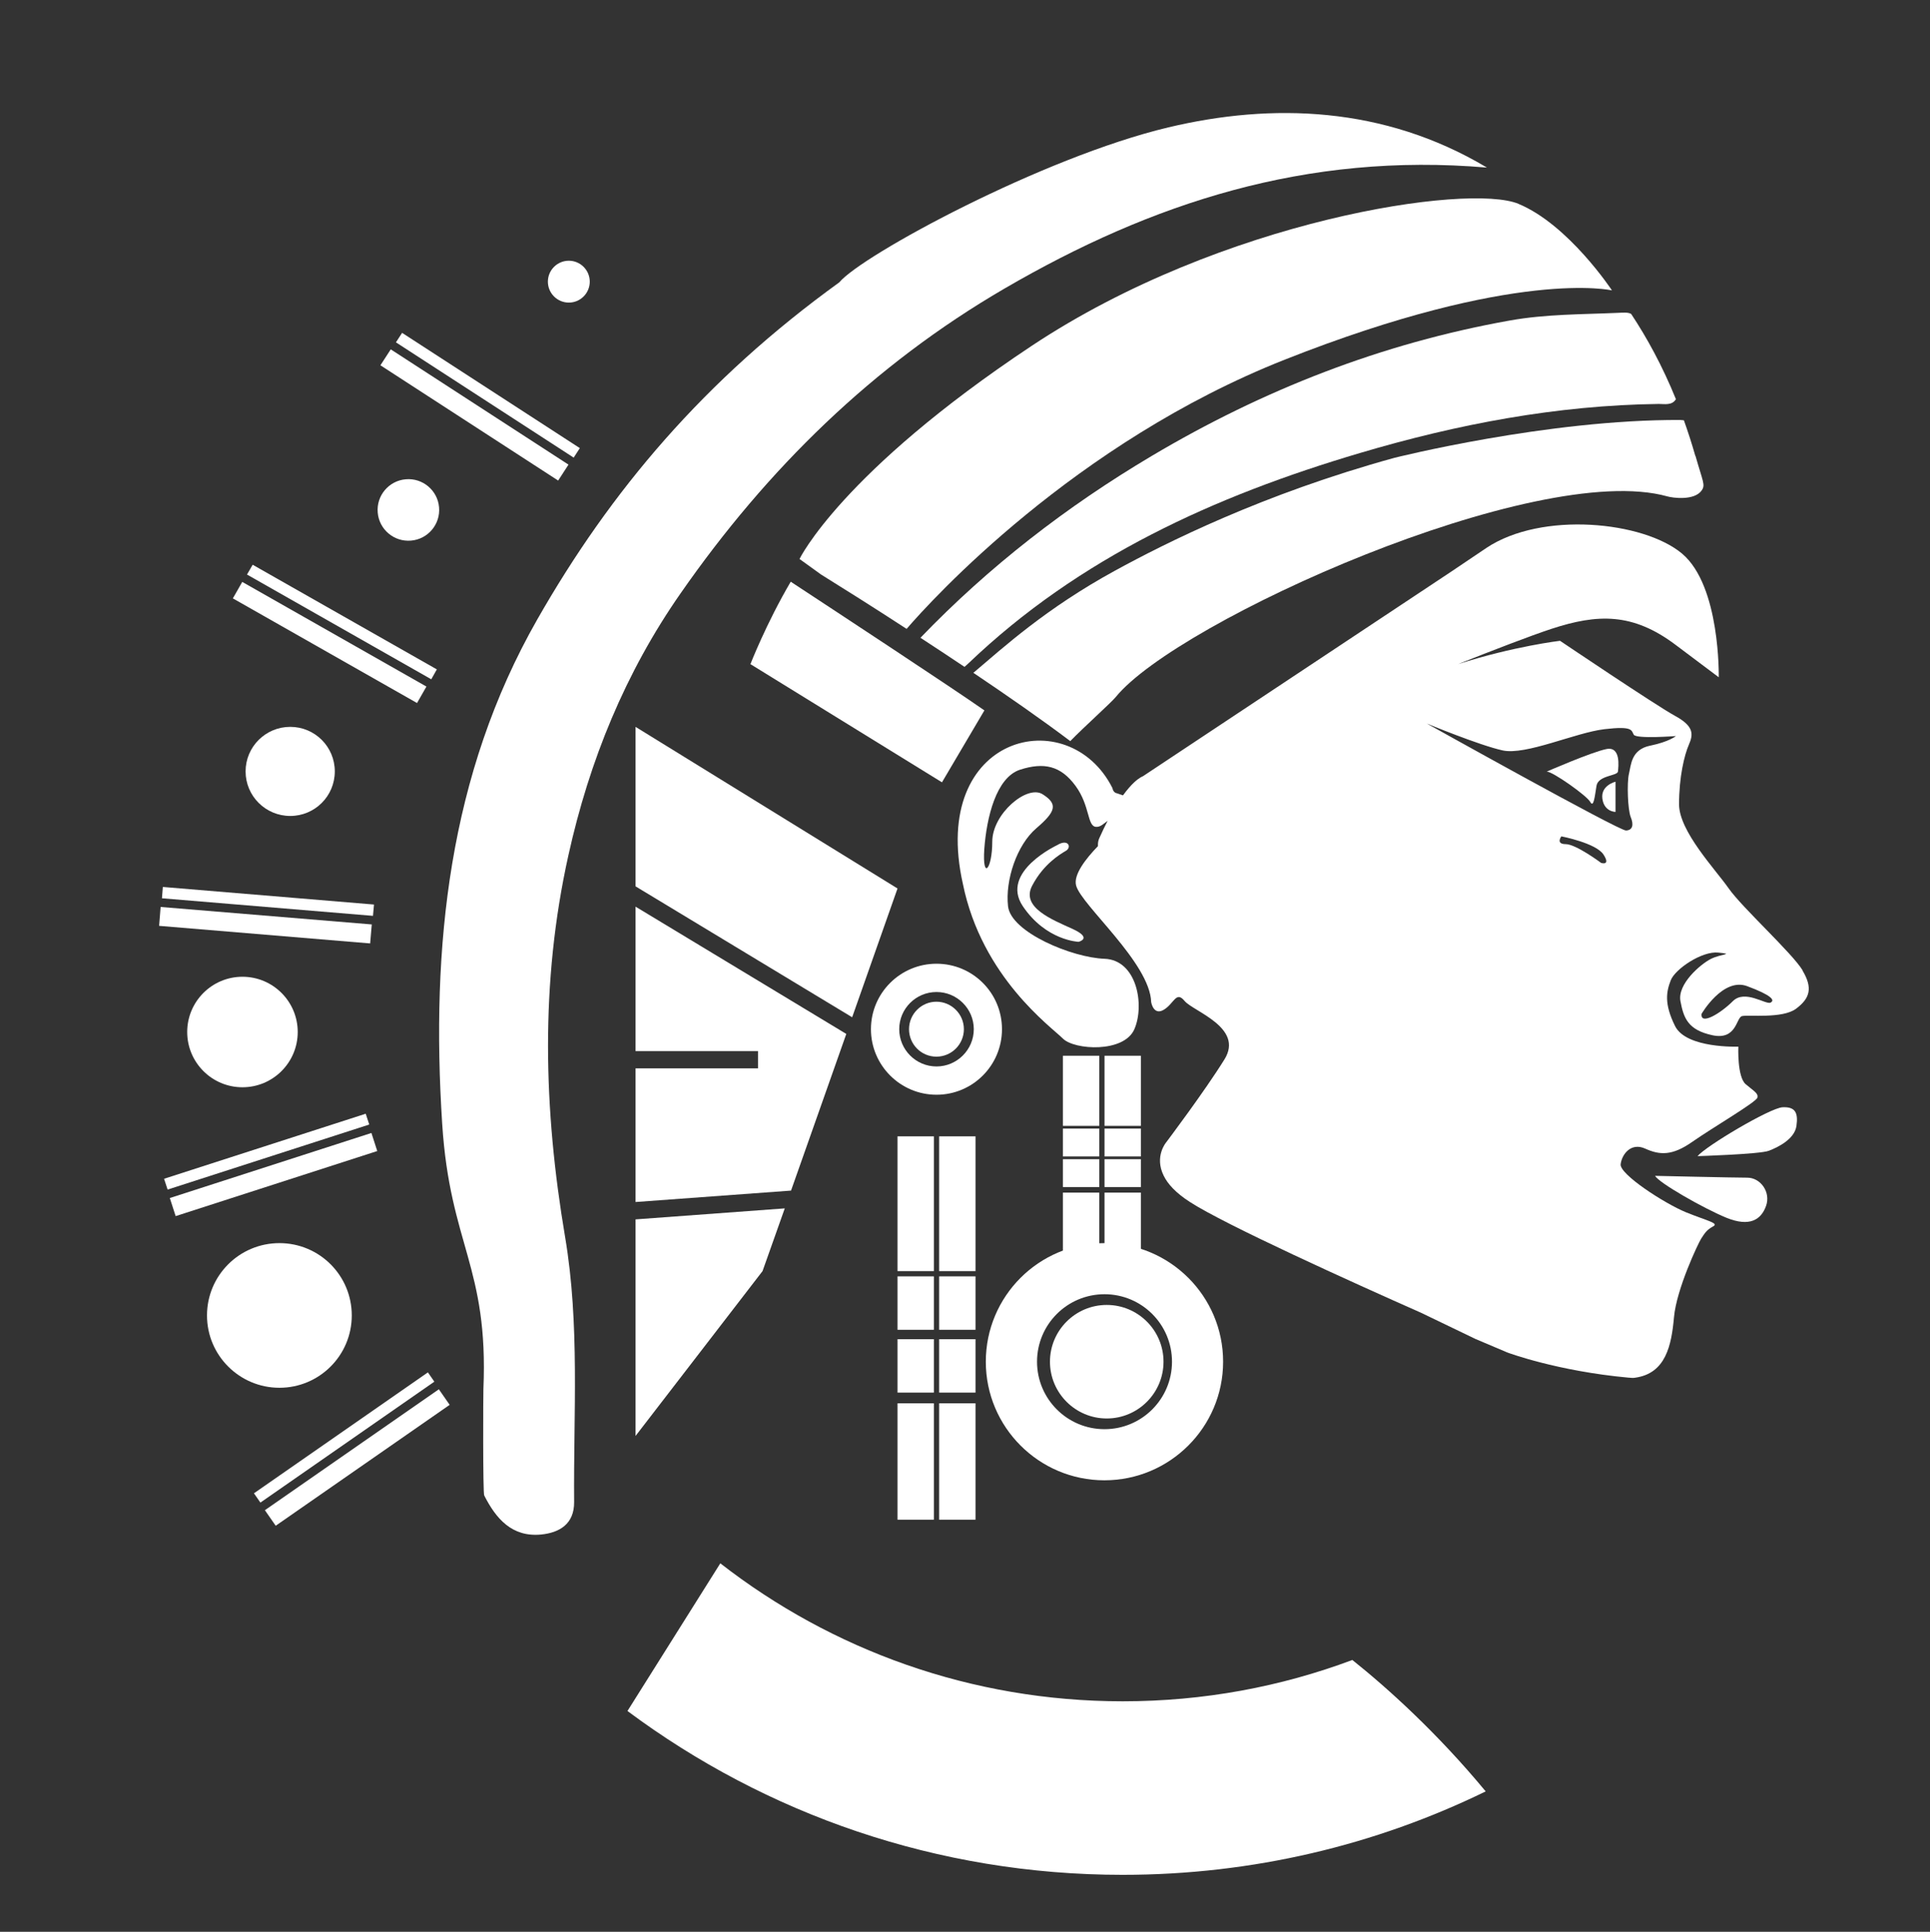 <svg xmlns="http://www.w3.org/2000/svg" version="1.1" viewBox="0 0 191.04 191.25">
  <rect x="0" y="0" width="191.04" height="191.25" fill="#333333" stroke="none"/>
  <defs>
    <style>
      .cls-1 {
        fill: #fff;
      }
    </style>
  </defs>
  
  <g>
    <g id="Capa_1">
      <g>
        <path class="cls-1" d="M-205.01,130.26c-1.63,0-3.17-.25-4.61-.75-1.44-.5-2.7-1.19-3.77-2.08s-1.86-1.94-2.37-3.14c-.26-.48-.26-.93-.02-1.34.24-.41.64-.68,1.21-.8.43-.1.85-.04,1.26.17.41.22.71.54.92.98.33.69.85,1.31,1.57,1.86.71.55,1.57.99,2.58,1.32,1.01.33,2.09.5,3.23.5,1.28,0,2.43-.2,3.46-.61,1.03-.41,1.86-1,2.49-1.78.62-.78.94-1.73.94-2.85,0-1.43-.55-2.69-1.65-3.79-1.1-1.1-2.86-1.79-5.28-2.07-3.09-.33-5.51-1.26-7.27-2.79-1.76-1.53-2.64-3.42-2.64-5.66,0-1.63.45-3.03,1.34-4.19.89-1.16,2.12-2.05,3.67-2.66,1.56-.61,3.32-.92,5.28-.92,1.48,0,2.8.22,3.96.65s2.17,1.03,3.02,1.78c.85.75,1.59,1.61,2.2,2.58.31.51.43.99.36,1.43-.06.45-.3.8-.71,1.05-.46.25-.94.31-1.44.15-.5-.15-.87-.45-1.13-.88-.38-.69-.87-1.29-1.45-1.8-.59-.51-1.28-.92-2.08-1.22-.8-.31-1.75-.46-2.85-.46-1.94-.03-3.53.35-4.78,1.13-1.25.78-1.87,1.95-1.87,3.5,0,.82.21,1.58.63,2.28s1.16,1.31,2.22,1.84c1.06.52,2.54.9,4.46,1.13,3.09.36,5.45,1.29,7.08,2.81,1.63,1.52,2.45,3.51,2.45,5.99,0,1.43-.27,2.68-.82,3.75-.55,1.07-1.31,1.97-2.28,2.7-.97.73-2.08,1.28-3.35,1.65-1.26.37-2.58.55-3.96.55Z"></path>
        <path class="cls-1" d="M-179.91,130.03c-1.91,0-3.62-.46-5.13-1.38-1.51-.92-2.69-2.18-3.56-3.79-.87-1.61-1.3-3.42-1.3-5.43s.47-3.86,1.4-5.45c.93-1.59,2.19-2.86,3.79-3.79,1.59-.93,3.39-1.4,5.38-1.4s3.81.47,5.39,1.4c1.58.93,2.84,2.2,3.77,3.81.93,1.61,1.41,3.42,1.43,5.43l-1.38.34c0,1.94-.43,3.69-1.3,5.24-.87,1.56-2.03,2.78-3.5,3.67-1.47.89-3.13,1.34-4.99,1.34ZM-179.33,126.9c1.38,0,2.6-.33,3.67-.98s1.92-1.54,2.54-2.68c.62-1.13.94-2.4.94-3.81s-.31-2.71-.94-3.85c-.63-1.13-1.47-2.03-2.54-2.68s-2.3-.98-3.67-.98-2.54.33-3.63.98-1.96,1.54-2.58,2.68c-.62,1.14-.94,2.42-.94,3.85s.31,2.67.94,3.81,1.49,2.03,2.58,2.68,2.31.98,3.63.98ZM-170.53,129.92c-.51,0-.93-.17-1.26-.5-.33-.33-.5-.75-.5-1.26v-6.12l.73-3.67,2.83,1.07v8.72c0,.51-.17.93-.52,1.26-.34.33-.77.5-1.28.5Z"></path>
        <path class="cls-1" d="M-161.2,129.92c-.51,0-.93-.17-1.26-.5-.33-.33-.5-.75-.5-1.26v-17.45c0-.54.17-.96.5-1.28.33-.32.75-.48,1.26-.48.54,0,.96.16,1.28.48.32.32.48.75.48,1.28v17.45c0,.51-.16.93-.48,1.26-.32.33-.75.5-1.28.5ZM-145.17,129.92c-.51,0-.94-.17-1.28-.52-.34-.34-.52-.76-.52-1.24v-9.64c0-1.5-.28-2.74-.84-3.69-.56-.96-1.31-1.67-2.26-2.14-.94-.47-2.03-.71-3.25-.71-1.15,0-2.18.23-3.1.69-.92.46-1.65,1.07-2.2,1.84-.55.76-.82,1.64-.82,2.64h-2.3c.03-1.61.43-3.04,1.22-4.3.79-1.26,1.86-2.26,3.21-2.98,1.35-.73,2.87-1.09,4.55-1.09,1.78,0,3.38.38,4.78,1.13,1.4.75,2.51,1.86,3.33,3.31.82,1.45,1.22,3.23,1.22,5.32v9.64c0,.48-.17.9-.52,1.24-.34.34-.76.52-1.24.52Z"></path>
        <path class="cls-1" d="M-123.48,129.88c-.54,0-.98-.17-1.34-.52-.36-.34-.54-.77-.54-1.28v-26.28c0-.54.17-.97.52-1.3.34-.33.77-.5,1.28-.5h9.22c1.63,0,3.09.33,4.38,1,1.29.66,2.3,1.58,3.04,2.75s1.11,2.52,1.11,4.06c0,1.3-.35,2.47-1.05,3.5-.7,1.03-1.64,1.83-2.81,2.39,1.68.43,3.04,1.26,4.07,2.49,1.03,1.22,1.55,2.81,1.55,4.74,0,1.76-.41,3.31-1.22,4.65-.82,1.34-1.95,2.39-3.39,3.16-1.44.76-3.09,1.15-4.96,1.15h-9.87ZM-121.76,112.36h7.42c1.48,0,2.7-.39,3.65-1.17.96-.78,1.43-1.91,1.43-3.39s-.48-2.59-1.43-3.33c-.96-.74-2.17-1.11-3.65-1.11h-7.42v8.99ZM-121.76,126.51h8.15c1.2,0,2.25-.22,3.16-.65.91-.43,1.62-1.06,2.14-1.89.52-.83.78-1.84.78-3.04,0-1.12-.26-2.07-.78-2.83-.52-.76-1.24-1.35-2.14-1.76-.91-.41-1.96-.61-3.16-.61h-8.15v10.79Z"></path>
        <path class="cls-1" d="M-93.71,129.88c-1.07,0-2.03-.29-2.87-.88s-1.5-1.4-1.97-2.43-.71-2.22-.71-3.58v-21.27c0-.51.16-.92.48-1.24s.73-.48,1.24-.48c.54,0,.96.16,1.28.48.32.32.48.73.48,1.24v21.27c0,1,.2,1.81.59,2.45.39.64.89.96,1.47.96h.96c.48,0,.87.16,1.15.48.28.32.42.75.42,1.28s-.21.92-.63,1.24c-.42.32-.96.48-1.63.48h-.27Z"></path>
        <path class="cls-1" d="M-78.37,130.03c-1.91,0-3.62-.46-5.13-1.38-1.51-.92-2.69-2.18-3.56-3.79-.87-1.61-1.3-3.42-1.3-5.43s.46-3.86,1.4-5.45c.93-1.59,2.19-2.86,3.79-3.79,1.59-.93,3.39-1.4,5.38-1.4s3.81.47,5.39,1.4c1.58.93,2.84,2.2,3.77,3.81.93,1.61,1.41,3.42,1.43,5.43l-1.38.34c0,1.94-.43,3.69-1.3,5.24-.87,1.56-2.03,2.78-3.5,3.67-1.47.89-3.13,1.34-4.99,1.34ZM-77.8,126.9c1.38,0,2.6-.33,3.67-.98s1.92-1.54,2.54-2.68.94-2.4.94-3.81-.31-2.71-.94-3.85c-.62-1.13-1.47-2.03-2.54-2.68s-2.3-.98-3.67-.98-2.54.33-3.63.98-1.96,1.54-2.58,2.68c-.63,1.14-.94,2.42-.94,3.85s.31,2.67.94,3.81c.62,1.13,1.49,2.03,2.58,2.68s2.31.98,3.63.98ZM-69,129.92c-.51,0-.93-.17-1.26-.5-.33-.33-.5-.75-.5-1.26v-6.12l.73-3.67,2.83,1.07v8.72c0,.51-.17.93-.52,1.26-.34.33-.77.5-1.28.5Z"></path>
        <path class="cls-1" d="M-53.92,130.03c-1.68,0-3.28-.26-4.78-.78-1.51-.52-2.69-1.24-3.56-2.16-.33-.38-.47-.8-.42-1.26.05-.46.28-.85.69-1.19.43-.33.88-.47,1.34-.42.46.05.84.25,1.15.61.51.56,1.26,1.05,2.24,1.45.98.41,2.06.61,3.23.61,1.66,0,2.89-.27,3.69-.82.8-.55,1.22-1.23,1.24-2.05,0-.84-.4-1.55-1.19-2.12-.79-.57-2.18-1.03-4.17-1.36-2.58-.48-4.45-1.24-5.62-2.26-1.17-1.02-1.76-2.26-1.76-3.71,0-1.3.36-2.38,1.09-3.23.73-.85,1.68-1.49,2.87-1.91,1.19-.42,2.44-.63,3.77-.63,1.68,0,3.16.27,4.44.82,1.28.55,2.3,1.31,3.06,2.28.33.38.48.78.44,1.19-.04.41-.25.75-.63,1.03-.38.23-.82.31-1.32.23s-.91-.29-1.24-.65c-.64-.66-1.35-1.13-2.12-1.4-.78-.27-1.68-.4-2.7-.4-1.22,0-2.24.23-3.04.69s-1.21,1.08-1.21,1.87c0,.51.13.96.4,1.34.27.38.77.73,1.51,1.05.74.32,1.8.61,3.17.86,1.91.36,3.42.83,4.53,1.42,1.11.59,1.91,1.28,2.39,2.07.48.79.73,1.68.73,2.68,0,1.17-.33,2.23-.98,3.16-.65.93-1.59,1.66-2.81,2.2-1.22.54-2.7.8-4.44.8Z"></path>
      </g>
      <g>
        <path class="cls-1" d="M-211.39,62.86c-.55,0-1.02-.2-1.41-.59s-.59-.88-.59-1.46v-29.85c0-.58.2-1.06.59-1.46.39-.39.86-.59,1.41-.59.58,0,1.06.2,1.46.59.39.39.59.88.59,1.46v27.89h16.25c.55,0,1.03.19,1.43.56.41.38.61.85.61,1.43s-.2,1.02-.61,1.41c-.41.39-.88.59-1.43.59h-18.29Z"></path>
        <path class="cls-1" d="M-175.94,63.08c-2.03,0-3.84-.43-5.43-1.28-1.59-.85-2.85-2.11-3.78-3.76-.93-1.65-1.39-3.66-1.39-6.04v-10.95c0-.55.2-1.02.59-1.41s.86-.59,1.41-.59c.58,0,1.06.2,1.46.59s.59.86.59,1.41v10.95c0,1.68.32,3.07.96,4.17.64,1.1,1.5,1.92,2.58,2.45,1.09.54,2.31.8,3.67.8s2.51-.26,3.54-.78c1.03-.52,1.85-1.22,2.48-2.11.62-.88.93-1.88.93-2.98h2.61c-.06,1.8-.53,3.42-1.41,4.87-.88,1.45-2.09,2.58-3.63,3.41-1.54.83-3.26,1.24-5.17,1.24ZM-166.34,62.86c-.58,0-1.06-.19-1.43-.56-.38-.38-.56-.85-.56-1.43v-19.81c0-.58.19-1.06.56-1.43.38-.38.85-.56,1.43-.56s1.06.19,1.43.56c.38.38.56.85.56,1.43v19.81c0,.58-.19,1.06-.56,1.43-.38.38-.85.56-1.43.56Z"></path>
        <path class="cls-1" d="M-162.69,73.03c-.58,0-1.06-.19-1.43-.57-.38-.38-.56-.85-.56-1.43,0-.61.19-1.1.56-1.48s.85-.56,1.43-.56c1.22,0,2.29-.27,3.21-.8.93-.54,1.67-1.27,2.22-2.19.55-.93.83-1.98.83-3.17v-21.72c0-.61.18-1.09.54-1.46s.85-.54,1.46-.54,1.06.18,1.43.54c.38.36.56.85.56,1.46v21.72c0,1.97-.44,3.72-1.33,5.26-.88,1.53-2.09,2.74-3.63,3.63-1.54.88-3.3,1.33-5.3,1.33ZM-154.48,34.97c-.72,0-1.35-.26-1.87-.78-.52-.52-.78-1.16-.78-1.91s.27-1.38.8-1.89c.54-.51,1.17-.76,1.89-.76s1.31.25,1.85.76c.54.51.8,1.14.8,1.89s-.26,1.39-.78,1.91c-.52.52-1.16.78-1.91.78Z"></path>
        <path class="cls-1" d="M-133.98,63.04c-2.17,0-4.11-.52-5.82-1.56-1.71-1.04-3.06-2.48-4.04-4.3-.98-1.82-1.48-3.88-1.48-6.17s.53-4.38,1.59-6.19c1.06-1.81,2.49-3.24,4.3-4.3,1.81-1.06,3.84-1.59,6.1-1.59s4.33.53,6.13,1.59c1.79,1.06,3.22,2.5,4.28,4.32,1.06,1.82,1.6,3.88,1.63,6.17l-1.56.39c0,2.2-.49,4.19-1.48,5.95-.99,1.77-2.31,3.16-3.98,4.17-1.67,1.01-3.56,1.52-5.67,1.52ZM-133.32,59.47c1.56,0,2.95-.37,4.17-1.11,1.22-.74,2.18-1.75,2.89-3.04.71-1.29,1.06-2.73,1.06-4.32s-.36-3.08-1.06-4.37c-.71-1.29-1.67-2.3-2.89-3.04-1.22-.74-2.61-1.11-4.17-1.11s-2.88.37-4.13,1.11c-1.25.74-2.22,1.75-2.93,3.04-.71,1.29-1.06,2.74-1.06,4.37s.35,3.03,1.06,4.32c.71,1.29,1.69,2.3,2.93,3.04,1.25.74,2.62,1.11,4.13,1.11ZM-133.32,35.41c-.55,0-1.02-.2-1.41-.59-.39-.39-.59-.86-.59-1.41s.16-1,.48-1.35l4.52-4.52c.38-.38.84-.56,1.39-.56.61,0,1.1.2,1.48.59.38.39.56.88.56,1.46,0,.26-.04.51-.13.74-.09.23-.23.45-.43.65l-4.47,4.48c-.35.35-.81.52-1.39.52ZM-123.33,62.91c-.58,0-1.06-.19-1.43-.56-.38-.38-.57-.85-.57-1.43v-6.95l.83-4.17,3.21,1.22v9.9c0,.58-.2,1.06-.59,1.43-.39.38-.88.56-1.46.56Z"></path>
        <path class="cls-1" d="M-112.73,62.91c-.58,0-1.06-.19-1.43-.56-.38-.38-.56-.85-.56-1.43v-19.81c0-.61.19-1.09.56-1.46.38-.36.85-.54,1.43-.54.61,0,1.09.18,1.46.54.36.36.54.85.54,1.46v19.81c0,.58-.18,1.06-.54,1.43-.36.38-.85.56-1.46.56ZM-94.53,62.91c-.58,0-1.06-.2-1.46-.59-.39-.39-.59-.86-.59-1.41v-10.95c0-1.71-.32-3.11-.96-4.19-.64-1.09-1.49-1.9-2.56-2.43-1.07-.54-2.3-.8-3.69-.8-1.3,0-2.48.26-3.52.78-1.04.52-1.88,1.22-2.5,2.09-.62.87-.93,1.87-.93,3h-2.61c.03-1.82.49-3.45,1.39-4.89.9-1.43,2.11-2.56,3.65-3.39,1.53-.83,3.26-1.24,5.17-1.24,2.03,0,3.84.43,5.43,1.28,1.59.85,2.85,2.11,3.78,3.76.93,1.65,1.39,3.66,1.39,6.04v10.95c0,.55-.2,1.02-.59,1.41-.39.39-.86.59-1.41.59Z"></path>
        <path class="cls-1" d="M-71.42,62.86c-.58,0-1.06-.2-1.46-.59s-.59-.86-.59-1.41c0-.58.19-1.06.56-1.43l12.64-14.86c.84-.93,1.48-1.85,1.93-2.78.45-.93.67-1.8.67-2.61,0-1.3-.23-2.44-.69-3.41-.46-.97-1.14-1.73-2.02-2.28-.88-.55-1.9-.83-3.06-.83s-2.2.3-3.13.89c-.93.59-1.65,1.38-2.17,2.37-.52.98-.78,2.07-.78,3.26,0,.52-.2.98-.59,1.37-.39.39-.88.59-1.46.59s-1.02-.2-1.41-.59c-.39-.39-.59-.85-.59-1.37,0-1.97.44-3.72,1.32-5.26.88-1.53,2.09-2.75,3.63-3.65,1.54-.9,3.26-1.35,5.17-1.35s3.63.42,5.08,1.26c1.45.84,2.58,2.03,3.39,3.56.81,1.54,1.22,3.35,1.22,5.43,0,.93-.18,1.85-.54,2.78-.36.93-.83,1.81-1.39,2.65-.56.84-1.15,1.61-1.76,2.3l-10.38,11.9h12.68c.58,0,1.06.21,1.46.63.39.42.59.89.59,1.41,0,.55-.2,1.02-.59,1.41-.39.39-.88.59-1.46.59h-16.29Z"></path>
      </g>
      <g>
        <rect class="cls-1" x="105.21" y="104.52" width="3.6" height="6.94"></rect>
        <rect class="cls-1" x="109.33" y="104.52" width="3.6" height="6.94"></rect>
        <rect class="cls-1" x="105.21" y="111.73" width="3.6" height="2.76"></rect>
        <rect class="cls-1" x="109.33" y="111.73" width="3.6" height="2.76"></rect>
        <rect class="cls-1" x="105.21" y="114.76" width="3.6" height="2.76"></rect>
        <rect class="cls-1" x="109.33" y="114.76" width="3.6" height="2.76"></rect>
        <rect class="cls-1" x="105.21" y="118.07" width="3.6" height="6"></rect>
        <rect class="cls-1" x="109.33" y="118.07" width="3.6" height="6"></rect>
        <rect class="cls-1" x="88.84" y="112.5" width="3.6" height="13.34"></rect>
        <rect class="cls-1" x="92.96" y="112.5" width="3.6" height="13.34"></rect>
        <rect class="cls-1" x="88.84" y="126.36" width="3.6" height="5.29"></rect>
        <rect class="cls-1" x="92.96" y="126.36" width="3.6" height="5.29"></rect>
        <rect class="cls-1" x="88.84" y="132.58" width="3.6" height="5.29"></rect>
        <rect class="cls-1" x="92.96" y="132.58" width="3.6" height="5.29"></rect>
        <rect class="cls-1" x="88.84" y="138.93" width="3.6" height="11.52"></rect>
        <rect class="cls-1" x="92.96" y="138.93" width="3.6" height="11.52"></rect>
        <path class="cls-1" d="M147.15,16.57c-10.18-6.07-21.26-6.4-31.5-3.96-12.44,2.96-30.33,12.65-32.57,15.34-13.37,9.66-22.64,20.65-29.9,33.38-8.76,15.36-10.54,32.39-9.41,49.92.77,12.02,4.6,14.12,4.08,26.28-.02.32-.06,10.25.08,10.52,1.17,2.31,2.75,4.14,5.62,3.87,1.84-.18,3.3-1.05,3.28-3.22-.07-8.75.57-17.56-.89-26.22-2.14-12.66-2.48-25.17.32-37.79,2.08-9.4,5.64-18.11,11.11-25.95,8.55-12.29,19.04-22.6,32.09-30.19,14.51-8.44,29.83-13.49,47.71-11.96"></path>
        <path class="cls-1" d="M150.31,20.18c-4.97-2.06-29.33,1.54-48.19,14.06-18.86,12.53-22.98,21.1-22.98,21.1l2.12,1.53c2.17,1.35,5.18,3.24,8.48,5.39,2.46-2.86,16.59-18.41,37.42-26.65,22.97-9.09,32.4-6.86,32.4-6.86,0,0-4.29-6.51-9.26-8.57"></path>
        <path class="cls-1" d="M161.46,31.08c-.3-.18-.83-.13-1.24-.11-3.59.16-7.19.12-10.77.76-12.67,2.26-24.42,6.86-35.45,13.41-8.44,5.01-16.12,10.96-22.89,18,1.43.93,2.89,1.9,4.36,2.88.12-.11.25-.21.36-.32,11.01-10.54,24.43-16.6,38.78-20.85,9.65-2.86,19.48-4.73,29.59-4.86.55,0,1.31.17,1.69-.47-1.34-3.3-2.87-6.09-4.43-8.44"></path>
        <path class="cls-1" d="M167.81,45.13c-.35-1.23-.73-2.4-1.13-3.52-.11,0-.22-.03-.33-.03-13.18-.07-28.34,3.75-28.34,3.75-13.01,3.58-22.66,8.44-27.65,11.17-6.85,3.75-11.01,7.57-14.01,10.11,3.4,2.29,6.77,4.63,9.59,6.76,1.32-1.36,4.05-3.81,4.5-4.36,6.1-7.53,41.63-23.48,54.59-19.87.54.16,2.71.45,3.42-.6.37-.55.11-.83-.62-3.4"></path>
        <path class="cls-1" d="M78.27,57.59c-2.42,4.12-3.99,8.16-3.99,8.16l18.96,11.7,4.2-7.12c-3.31-2.32-15.4-10.26-19.17-12.74"></path>
        <polygon class="cls-1" points="62.91 120.72 62.91 142.16 75.48 125.84 77.68 119.63 62.91 120.72"></polygon>
        <polygon class="cls-1" points="84.35 100.71 88.84 87.96 62.91 71.96 62.91 87.75 84.35 100.71"></polygon>
        <polyline class="cls-1" points="62.91 89.76 62.91 104.06 75.03 104.06 75.03 105.77 62.91 105.77 62.91 119 78.3 117.87 83.77 102.36"></polyline>
        <path class="cls-1" d="M34.82,130.23c0,3.96-3.21,7.16-7.16,7.16s-7.17-3.2-7.17-7.16,3.21-7.16,7.17-7.16,7.16,3.2,7.16,7.16"></path>
        <path class="cls-1" d="M29.47,102.17c0,3.02-2.45,5.47-5.47,5.47s-5.47-2.45-5.47-5.47,2.45-5.47,5.47-5.47,5.47,2.45,5.47,5.47"></path>
        <path class="cls-1" d="M33.14,76.37c0,2.44-1.97,4.41-4.41,4.41s-4.42-1.97-4.42-4.41,1.98-4.41,4.42-4.41,4.41,1.97,4.41,4.41"></path>
        <path class="cls-1" d="M43.46,50.22c.15,1.68-1.1,3.16-2.77,3.3-1.68.15-3.16-1.1-3.3-2.77-.15-1.68,1.1-3.16,2.77-3.3,1.68-.15,3.16,1.1,3.3,2.77"></path>
        <path class="cls-1" d="M57.77,29.35c-.81.81-2.12.81-2.93,0-.81-.81-.81-2.12,0-2.93.81-.81,2.12-.81,2.93,0,.81.81.81,2.12,0,2.93"></path>
        <path class="cls-1" d="M133.86,164.34c-7.07,2.65-14.72,4.09-22.73,4.09-15.01,0-28.83-5.1-39.83-13.66l-9.19,14.62c13.68,10.19,30.64,16.22,49.01,16.22,12.89,0,25.08-2.96,35.94-8.26-4.76-5.75-9.66-10.19-13.21-13.02"></path>
        <rect class="cls-1" x="46.02" y="30.6" width="1.88" height="20.97" transform="translate(-13.06 58.12) rotate(-57.03)"></rect>
        <rect class="cls-1" x="47.73" y="28.64" width="1.12" height="20.97" transform="translate(-10.81 58.35) rotate(-57.03)"></rect>
        <polygon class="cls-1" points="42.21 67.97 23.98 57.61 23.05 59.24 41.28 69.6 42.21 67.97"></polygon>
        <polygon class="cls-1" points="43.24 66.27 25.01 55.91 24.45 56.88 42.69 67.25 43.24 66.27"></polygon>
        <polygon class="cls-1" points="36.8 91.52 15.9 89.79 15.75 91.66 36.64 93.4 36.8 91.52"></polygon>
        <polygon class="cls-1" points="37.02 89.55 16.12 87.81 16.03 88.93 36.92 90.67 37.02 89.55"></polygon>
        <rect class="cls-1" x="16.59" y="115.34" width="20.97" height="1.88" transform="translate(-34.41 13.94) rotate(-17.89)"></rect>
        <polygon class="cls-1" points="36.2 110.26 16.24 116.7 16.59 117.77 36.55 111.33 36.2 110.26"></polygon>
        <polygon class="cls-1" points="43.44 137.54 26.22 149.51 27.29 151.05 44.51 139.08 43.44 137.54"></polygon>
        <rect class="cls-1" x="23.57" y="141.76" width="20.97" height="1.12" transform="translate(-75.14 44.9) rotate(-34.81)"></rect>
        <path class="cls-1" d="M104.7,83.64s-5.75,2.65-3.46,6.07c2.3,3.42,5.52,3.53,5.52,3.53,0,0,1.45-.34-.6-1.28-2.05-.93-5.12-2.14-3.99-4.28,1.12-2.14,2.76-3.11,3.34-3.45.59-.35.24-1.21-.82-.59"></path>
        <path class="cls-1" d="M168.02,114.46s6.15-.19,7.06-.53c.89-.34,2.55-1.14,2.74-2.46.19-1.33-.13-1.91-1.38-1.85-1.24.07-7.59,3.84-8.42,4.85"></path>
        <path class="cls-1" d="M163.83,116.41s7.79.18,9.12.18,2.35,1.45,1.86,2.8c-.48,1.35-1.6,2.11-3.92,1.17-2.31-.95-6.72-3.48-7.06-4.15"></path>
        <path class="cls-1" d="M153.1,76.39s4.42-1.93,5.9-2.23c1.47-.31,1.2,1.8,1.15,2.23-.06.43-1.95.37-2.12,1.4-.17,1.03-.28,2.23-.62,1.6-.34-.62-3.74-3.02-4.3-3"></path>
        <path class="cls-1" d="M159.91,77.39s-1.47.35-1.3,1.67,1.3,1.32,1.3,1.32"></path>
        <path class="cls-1" d="M109.32,123.07c-6.49,0-11.74,5.26-11.74,11.74s5.26,11.74,11.74,11.74,11.75-5.26,11.75-11.74-5.26-11.74-11.75-11.74M109.33,141.49c-3.69,0-6.68-2.99-6.68-6.68s2.99-6.68,6.68-6.68,6.68,2.99,6.68,6.68-2.99,6.68-6.68,6.68"></path>
        <path class="cls-1" d="M115.17,134.81c0,3.1-2.52,5.62-5.62,5.62s-5.62-2.52-5.62-5.62,2.52-5.62,5.62-5.62,5.62,2.52,5.62,5.62"></path>
        <path class="cls-1" d="M92.7,95.41c-3.58,0-6.49,2.9-6.49,6.48s2.91,6.49,6.49,6.49,6.48-2.9,6.48-6.49-2.9-6.48-6.48-6.48M92.7,105.58c-2.03,0-3.69-1.65-3.69-3.69s1.66-3.68,3.69-3.68,3.69,1.65,3.69,3.68-1.66,3.69-3.69,3.69"></path>
        <path class="cls-1" d="M95.41,101.89c0,1.5-1.22,2.72-2.72,2.72s-2.71-1.22-2.71-2.72,1.22-2.72,2.71-2.72,2.72,1.22,2.72,2.72"></path>
        <path class="cls-1" d="M178.44,96.08c-1.03-1.72-6-6.23-7.32-8.12s-4.92-5.66-4.92-8.34.52-4.86.97-5.89.52-1.83-1.37-2.86c-1.89-1.03-11.38-7.43-11.38-7.43,0,0-4.55.53-10.1,2.31,3.47-1.38,7.18-2.81,9.24-3.49,4.58-1.5,8.05-1.62,12.31,1.59l4.26,3.2s.18-9.04-3.63-12.24c-3.8-3.2-13.88-4.22-19.36-.57-.76.51-1.97,1.32-3.49,2.35l-30.52,20.26s-.32.1-.87.61c-.3.28-.67.69-1.1,1.28-.41-.14-.62-.21-.62-.21,0,0-.34-.03-.43-.52-4.32-8.58-18.13-5.36-14.8,9.49,1.88,9.26,8.76,14.17,9.9,15.32,1.14,1.14,6.06,1.44,7.08-.94,1.03-2.38.25-6.84-2.96-6.96-3.21-.11-9.27-2.63-9.55-5.2-.29-2.57.86-6.06,2.8-7.72,1.94-1.66,2.16-2.4.62-3.37-1.54-.97-4.98,1.94-4.98,4.69s-1,3.88-.79.74c.23-3.14,1.17-7.08,3.54-7.86,2.37-.76,4.03-.39,5.49,1.6s1.14,4.02,2.04,4.06c.43.03.75-.32,1.14-.6-.27.51-.54,1.09-.83,1.73-.11.23-.14.49-.13.78-1.19,1.23-2.45,2.83-2.16,3.9.52,1.95,7.32,7.66,7.43,11.55,0,0,.23,1.37,1.26.74,1.03-.63,1.2-1.89,2.05-.86.86,1.03,5.89,2.63,3.95,5.77-1.95,3.15-5.78,8.23-5.78,8.23,0,0-1.19,1.39-.24,3.3.39.8,1.17,1.68,2.58,2.59,3.44,2.24,16.15,7.99,22.88,10.97l5.4,2.6,3.16,1.34s4.9,1.84,12,2.49h.04c.22.03.43.04.63,0,3-.43,3.57-3.18,3.82-5.98.25-2.8,2.39-7.31,2.69-7.78.31-.47.52-.86,1.16-1.2.65-.34-.46-.52-2.66-1.41-2.18-.9-6.6-3.78-6.47-4.76.12-.99,1.03-2.19,2.44-1.54,1.42.64,2.66.73,4.67-.69,2.02-1.41,6.35-3.94,6.43-4.37.09-.42-.3-.6-1.16-1.32-.86-.73-.73-3.72-.73-3.72,0,0-5.14.2-6.26-2.03-1.11-2.23-.86-3.43-.43-4.54.43-1.11,3.09-2.92,4.72-2.74,1.63.17.27.11-.76.63-1.03.53-3.32,2.49-3,4.18.32,1.7.76,2.85,3.16,3.37,2.4.51,2.35-1.72,2.92-1.89.57-.17,4.01.29,5.37-.74,1.38-1.03,1.66-2.06.63-3.78M158.49,85.43s-2.49-1.86-3.51-1.86-.43-.77-.43-.77c0,0,3.43.66,4.17,1.8.74,1.14-.23.83-.23.83M163.34,73.82c-1.88.39-1.88,1.88-2.1,2.79-.21.89-.12,3.56.18,4.29.3.73.21,1.29-.47,1.32-.68.04-19.72-10.59-19.72-10.59,0,0,5.19,2.15,7.5,2.66,2.31.51,7.2-1.76,10.08-2.1,2.87-.34,2.66.13,2.91.55.26.43,4.17.13,4.17.13,0,0-.66.56-2.54.95M175.26,99.26c-.48.23-2.54-1.34-3.74-.14-1.2,1.2-3.23,2.43-3.09,1.25,0,0,2.11-3.63,4.51-2.74,2.4.89,2.8,1.4,2.31,1.63"></path>
      </g>
    </g>
  </g>
</svg>
